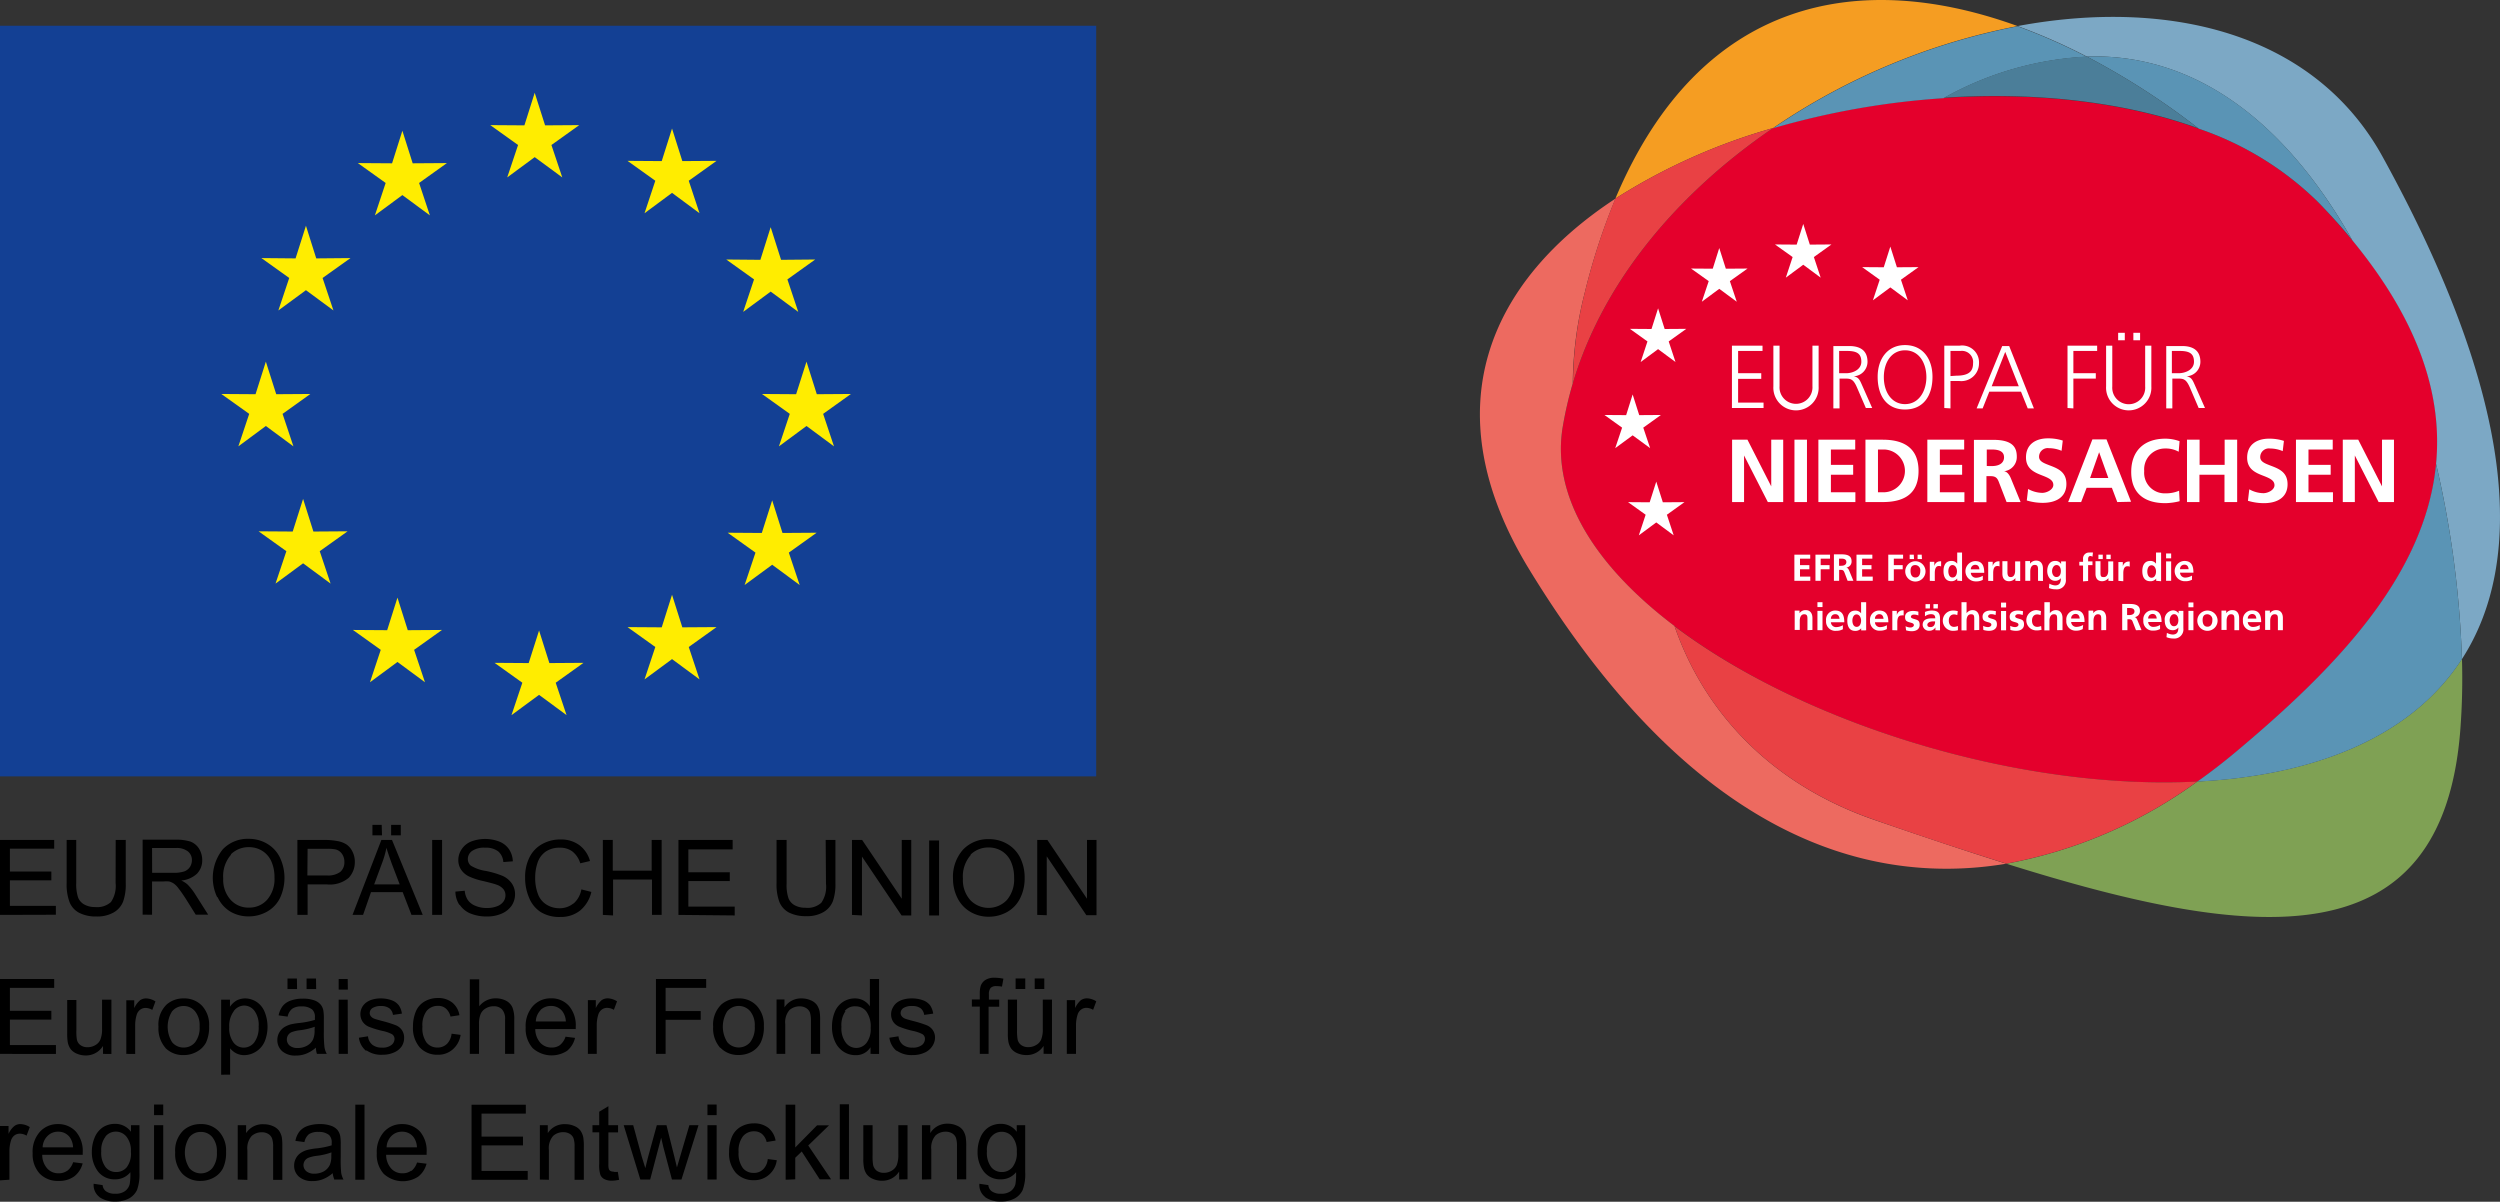 <?xml version="1.0" encoding="UTF-8"?>
<svg xmlns="http://www.w3.org/2000/svg" viewBox="0 0 315.5 151.66">
  <rect x="0" y="0" width="315.5" height="151.66" fill="#333333" stroke="none"/>
  <defs>
    <style>.cls-1{fill:#134094;}.cls-2{fill:#ffed00;}.cls-3{fill:#e4002c;}.cls-4{fill:#f59d22;}.cls-5{fill:#7fa154;}.cls-6{fill:#7ca8c5;}.cls-7{fill:#5a94b5;}.cls-8{fill:#4b7e99;}.cls-9{fill:#ed6a60;}.cls-10{fill:#e94144;}.cls-11{fill:#fff;}</style>
  </defs>
  <g id="Ebene_2" data-name="Ebene 2">
    <g id="Ebene_1-2" data-name="Ebene 1">
      <rect class="cls-1" y="3.25" width="138.34" height="94.73"></rect>
      <polygon class="cls-2" points="54.25 27.18 50.78 24.62 47.31 27.18 48.67 23.09 45.16 20.58 49.48 20.61 50.78 16.5 52.08 20.61 56.4 20.58 52.89 23.09 54.25 27.18"></polygon>
      <polygon class="cls-2" points="42.08 39.18 38.61 36.62 35.13 39.18 36.5 35.08 32.99 32.57 37.3 32.61 38.61 28.49 39.91 32.61 44.23 32.57 40.71 35.08 42.08 39.18"></polygon>
      <polygon class="cls-2" points="37.03 56.33 33.55 53.76 30.08 56.33 31.45 52.23 27.93 49.72 32.25 49.75 33.55 45.64 34.86 49.75 39.17 49.72 35.66 52.23 37.03 56.33"></polygon>
      <polygon class="cls-2" points="41.72 73.65 38.25 71.09 34.77 73.65 36.14 69.56 32.63 67.05 36.94 67.08 38.25 62.96 39.55 67.08 43.87 67.05 40.35 69.56 41.72 73.65"></polygon>
      <polygon class="cls-2" points="53.63 86.1 50.16 83.54 46.69 86.1 48.05 82.01 44.54 79.5 48.86 79.53 50.16 75.42 51.46 79.53 55.78 79.5 52.26 82.01 53.63 86.1"></polygon>
      <polygon class="cls-2" points="71.5 90.25 68.03 87.69 64.55 90.25 65.92 86.16 62.41 83.65 66.72 83.68 68.03 79.57 69.33 83.68 73.64 83.65 70.13 86.16 71.5 90.25"></polygon>
      <polygon class="cls-2" points="88.28 85.74 84.81 83.18 81.34 85.74 82.7 81.65 79.19 79.14 83.51 79.17 84.81 75.06 86.11 79.17 90.43 79.14 86.92 81.65 88.28 85.74"></polygon>
      <polygon class="cls-2" points="100.92 73.83 97.45 71.27 93.97 73.83 95.34 69.74 91.83 67.23 96.14 67.26 97.45 63.14 98.75 67.26 103.06 67.23 99.55 69.74 100.92 73.83"></polygon>
      <polygon class="cls-2" points="105.25 56.33 101.78 53.76 98.3 56.33 99.67 52.23 96.16 49.72 100.47 49.75 101.78 45.64 103.08 49.75 107.39 49.72 103.88 52.23 105.25 56.33"></polygon>
      <polygon class="cls-2" points="100.74 39.36 97.26 36.8 93.79 39.36 95.16 35.26 91.65 32.75 95.96 32.79 97.26 28.67 98.57 32.79 102.88 32.75 99.37 35.26 100.74 39.36"></polygon>
      <polygon class="cls-2" points="88.28 26.91 84.81 24.34 81.34 26.91 82.7 22.81 79.19 20.3 83.51 20.33 84.81 16.22 86.11 20.33 90.43 20.3 86.92 22.81 88.28 26.91"></polygon>
      <polygon class="cls-2" points="70.96 22.39 67.48 19.83 64.01 22.39 65.38 18.3 61.87 15.79 66.18 15.82 67.48 11.71 68.79 15.82 73.1 15.79 69.59 18.3 70.96 22.39"></polygon>
      <path class="cls-3" d="M296.88,30.35c-1.28-1.55-2.69-3.14-4.23-4.74a39.71,39.71,0,0,0-15.17-9.37c-9.38-3.41-20.72-4.63-32.16-3.88a100.29,100.29,0,0,0-21.56,3.8c-11.89,8.1-21.43,19.25-25.28,32.25a46.36,46.36,0,0,0-1.27,5.51c-1.46,8.93,4.36,17.71,14.11,25.09,16.26,12.33,43.45,20.78,66,19.63,1.69-1.19,3.3-2.44,4.82-3.71,12.11-10.15,23.95-22,25.32-36.4.81-8.46-2-17.8-10.55-28.18"></path>
      <path class="cls-4" d="M254.62,3.29C235-3.83,214.67-.6,203.86,25.06a75.25,75.25,0,0,1,19.9-8.9A82.61,82.61,0,0,1,254.62,3.29"></path>
      <path class="cls-5" d="M277.29,98.64A59.22,59.22,0,0,1,253.2,109c30.89,9.69,55.08,12.59,57.3-17a84.64,84.64,0,0,0,.2-8.85c-6.51,10.08-19,14.74-33.41,15.48"></path>
      <path class="cls-6" d="M296.88,30.35c8.53,10.38,11.36,19.72,10.55,28.18a126,126,0,0,1,3.27,24.64c7.91-12.24,7-32.47-10-63.36C292.08,4.11,273.63-.26,254.62,3.29a74.14,74.14,0,0,1,8.72,3.84c14.62-.44,25.75,9.43,33.54,23.22"></path>
      <path class="cls-7" d="M245.32,12.36l.38-.2a41,41,0,0,1,17.64-5,74.14,74.14,0,0,0-8.72-3.84,82.61,82.61,0,0,0-30.86,12.87,100.29,100.29,0,0,1,21.56-3.8"></path>
      <path class="cls-7" d="M292.65,25.61c1.54,1.6,3,3.19,4.23,4.74C289.09,16.55,278,6.69,263.34,7.13a93.68,93.68,0,0,1,14.14,9.11,39.71,39.71,0,0,1,15.17,9.37"></path>
      <path class="cls-7" d="M282.11,94.93c-1.52,1.27-3.13,2.52-4.82,3.71,14.4-.74,26.89-5.39,33.41-15.47a126,126,0,0,0-3.27-24.64c-1.37,14.39-13.21,26.25-25.32,36.4"></path>
      <path class="cls-8" d="M277.48,16.24a93.68,93.68,0,0,0-14.14-9.11,41.14,41.14,0,0,0-17.64,5l-.38.2c11.44-.75,22.78.47,32.16,3.88"></path>
      <path class="cls-9" d="M211.32,79c-9.75-7.38-15.57-16.16-14.11-25.09a47,47,0,0,1,1.27-5.52A47.24,47.24,0,0,1,200,36.92a80.53,80.53,0,0,1,3.88-11.86c-15.7,10.28-23.31,26.3-11,46.62,20,32.86,41.78,40.41,60.31,37.32-5.37-1.68-10.95-3.57-16.65-5.53C223.61,99,215.12,90,211.32,79"></path>
      <path class="cls-10" d="M198.48,48.41c3.85-13,13.39-24.15,25.28-32.25a75.1,75.1,0,0,0-19.9,8.9A81.71,81.71,0,0,0,200,36.92a47.71,47.71,0,0,0-1.49,11.49"></path>
      <path class="cls-10" d="M211.32,79c3.8,11,12.29,20,25.23,24.46,5.7,2,11.28,3.85,16.65,5.53a59.16,59.16,0,0,0,24.09-10.36c-22.52,1.15-49.71-7.3-66-19.63"></path>
      <path d="M132.1,115.5v-7.43l5,7.43h1.28V106h-1.2v7.42l-5-7.42H130.9v9.46Zm-9.62-7.64a3.19,3.19,0,0,1,2.28-.91,3.14,3.14,0,0,1,1.69.47,3,3,0,0,1,1.14,1.34,4.84,4.84,0,0,1,.39,2,4,4,0,0,1-.91,2.82,3.19,3.19,0,0,1-4.63,0,3.78,3.78,0,0,1-.92-2.69,4.08,4.08,0,0,1,1-3m-1.71,5.39a4.16,4.16,0,0,0,1.59,1.76,4.48,4.48,0,0,0,2.39.65,4.72,4.72,0,0,0,2.3-.59,4,4,0,0,0,1.64-1.72,5.5,5.5,0,0,0,.58-2.57,5.64,5.64,0,0,0-.55-2.54,4.14,4.14,0,0,0-1.6-1.74,4.51,4.51,0,0,0-2.36-.63,4.34,4.34,0,0,0-3.27,1.33,5.16,5.16,0,0,0-1.26,3.69,5.34,5.34,0,0,0,.54,2.36m-2.3-7.21h-1.25v9.46h1.25Zm-9.73,9.46v-7.43l5,7.43H115V106h-1.2v7.42l-5-7.42h-1.28v9.46Zm-4.54-4a3.55,3.55,0,0,1-.59,2.4,2.58,2.58,0,0,1-2,.63,2.78,2.78,0,0,1-1.37-.32,1.72,1.72,0,0,1-.78-.9,5.11,5.11,0,0,1-.23-1.81V106H98v5.46a6.35,6.35,0,0,0,.36,2.37,2.63,2.63,0,0,0,1.2,1.33,4.64,4.64,0,0,0,2.18.46,4.13,4.13,0,0,0,2.21-.53,2.77,2.77,0,0,0,1.16-1.36,6.4,6.4,0,0,0,.32-2.27V106H104.2Zm-11.52,4v-1.12H86.87v-3.22H92.1v-1.11H86.87v-2.89h5.59V106H85.62v9.46Zm-15.35,0V111h4.91v4.46H83.5V106H82.24v3.88H77.33V106H76.08v9.46Zm-5-1.52a2.73,2.73,0,0,1-1.78.61,3.06,3.06,0,0,1-1.61-.45,2.61,2.61,0,0,1-1.09-1.34,5.69,5.69,0,0,1-.35-2.11,5.81,5.81,0,0,1,.29-1.81,2.78,2.78,0,0,1,1-1.41,3.06,3.06,0,0,1,1.82-.52,2.58,2.58,0,0,1,1.58.47,3,3,0,0,1,1,1.5l1.23-.29a3.75,3.75,0,0,0-1.34-2,3.9,3.9,0,0,0-2.39-.72,4.69,4.69,0,0,0-2.29.57,3.88,3.88,0,0,0-1.61,1.67,5.51,5.51,0,0,0-.56,2.58,6.31,6.31,0,0,0,.5,2.53,3.86,3.86,0,0,0,1.45,1.8,4.46,4.46,0,0,0,2.49.63,3.89,3.89,0,0,0,2.5-.81,4.29,4.29,0,0,0,1.42-2.35l-1.26-.32a3.09,3.09,0,0,1-1,1.8M58,114.16a3,3,0,0,0,1.36,1.12,5.41,5.41,0,0,0,2.15.38,4.45,4.45,0,0,0,1.82-.37,2.91,2.91,0,0,0,1.24-1,2.57,2.57,0,0,0,.43-1.42,2.38,2.38,0,0,0-.39-1.35,2.82,2.82,0,0,0-1.22-1,11.76,11.76,0,0,0-2.09-.61,5,5,0,0,1-1.89-.67,1.1,1.1,0,0,1-.37-.84,1.25,1.25,0,0,1,.52-1,2.65,2.65,0,0,1,1.66-.42,2.55,2.55,0,0,1,1.65.46,1.94,1.94,0,0,1,.65,1.35l1.2-.09a2.94,2.94,0,0,0-.46-1.49,2.68,2.68,0,0,0-1.24-1,5,5,0,0,0-3.59,0,2.58,2.58,0,0,0-1.19,1,2.38,2.38,0,0,0-.4,1.33,2.16,2.16,0,0,0,.33,1.18,2.51,2.51,0,0,0,1,.88,8.53,8.53,0,0,0,1.82.59c.87.21,1.43.36,1.69.46a1.94,1.94,0,0,1,.85.56,1.24,1.24,0,0,1,.26.78,1.36,1.36,0,0,1-.27.81,1.72,1.72,0,0,1-.82.58,3.47,3.47,0,0,1-1.26.21,3.54,3.54,0,0,1-1.45-.28,2.07,2.07,0,0,1-.95-.73,2.49,2.49,0,0,1-.39-1.17l-1.18.11a3.13,3.13,0,0,0,.52,1.7M55.79,106H54.54v9.46h1.25Zm-5.21-1.9H49.36v1.32h1.22Zm-2.41,0H47v1.32h1.21Zm.09,4.7a11.93,11.93,0,0,0,.51-1.81c.15.52.37,1.17.67,2l1,2.62H47.22Zm-2.44,6.66,1-2.87h4l1.11,2.87h1.42L49.47,106H48.13l-3.64,9.46Zm-7-8.34H41.2a5.17,5.17,0,0,1,1.17.08,1.4,1.4,0,0,1,.79.56,1.7,1.7,0,0,1,.3,1,1.6,1.6,0,0,1-.51,1.27,2.59,2.59,0,0,1-1.72.45H38.79Zm0,8.34v-3.85h2.42a3.69,3.69,0,0,0,2.77-.83,2.89,2.89,0,0,0,.77-2,2.84,2.84,0,0,0-.29-1.29,2.34,2.34,0,0,0-.75-.91,3.07,3.07,0,0,0-1.17-.44A8.64,8.64,0,0,0,41.1,106H37.53v9.46Zm-9.69-7.64a3.19,3.19,0,0,1,2.29-.91,3.13,3.13,0,0,1,1.68.47,3,3,0,0,1,1.15,1.34,4.84,4.84,0,0,1,.39,2,4,4,0,0,1-.92,2.82,3,3,0,0,1-2.32,1,3,3,0,0,1-2.31-1,3.78,3.78,0,0,1-.92-2.69,4.08,4.08,0,0,1,1-3m-1.7,5.39A4.16,4.16,0,0,0,29,115a4.45,4.45,0,0,0,2.38.65,4.69,4.69,0,0,0,2.3-.59,4,4,0,0,0,1.65-1.72,6,6,0,0,0,0-5.11,4.08,4.08,0,0,0-1.6-1.74,4.51,4.51,0,0,0-2.36-.63,4.32,4.32,0,0,0-3.26,1.33,5.73,5.73,0,0,0-.72,6m-8.2-6.17h3a2.27,2.27,0,0,1,1.54.44,1.39,1.39,0,0,1,.49,1.1,1.59,1.59,0,0,1-.25.85,1.43,1.43,0,0,1-.74.57,4.28,4.28,0,0,1-1.34.17H19.2Zm0,8.42v-4.2h1.45a3.93,3.93,0,0,1,.7,0,2,2,0,0,1,.57.25,2.54,2.54,0,0,1,.63.64c.24.3.54.73.91,1.3l1.25,2h1.57l-1.64-2.58a6.72,6.72,0,0,0-1-1.26,3.25,3.25,0,0,0-.76-.47,3.3,3.3,0,0,0,2-.87,2.41,2.41,0,0,0,.65-1.7,2.74,2.74,0,0,0-.39-1.43,2.25,2.25,0,0,0-1.06-.9,5.82,5.82,0,0,0-1.92-.25H18v9.46Zm-4.6-4a3.61,3.61,0,0,1-.59,2.4,2.6,2.6,0,0,1-2,.63,2.71,2.71,0,0,1-1.36-.32,1.74,1.74,0,0,1-.79-.9,5.35,5.35,0,0,1-.23-1.81V106H8.41v5.46a6.35,6.35,0,0,0,.36,2.37A2.61,2.61,0,0,0,10,115.2a4.57,4.57,0,0,0,2.17.46,4.13,4.13,0,0,0,2.21-.53,2.72,2.72,0,0,0,1.16-1.36,6.37,6.37,0,0,0,.33-2.27V106H14.6Zm-7.54,4v-1.12H1.25v-3.22H6.48v-1.11H1.25v-2.89H6.84V106H0v9.46Z"></path>
      <path d="M125.1,143.46a1.67,1.67,0,0,1,1.31-.63,1.71,1.71,0,0,1,1.35.64,2.79,2.79,0,0,1,.56,1.89,2.85,2.85,0,0,1-.55,1.94,1.7,1.7,0,0,1-1.34.61,1.68,1.68,0,0,1-1.34-.62,3,3,0,0,1-.54-2,2.74,2.74,0,0,1,.55-1.86m-.78,7.65a3.36,3.36,0,0,0,2,.55,3.55,3.55,0,0,0,1.74-.39,2.37,2.37,0,0,0,1-1.06,5.73,5.73,0,0,0,.32-2.26V142h-1.07v.83a2.44,2.44,0,0,0-2-1,2.81,2.81,0,0,0-1.59.46,2.87,2.87,0,0,0-1,1.28,4.64,4.64,0,0,0-.35,1.81,4,4,0,0,0,.77,2.45,2.6,2.6,0,0,0,2.19,1,2.39,2.39,0,0,0,1.9-.9,7.9,7.9,0,0,1-.08,1.49,1.56,1.56,0,0,1-.6.9,2,2,0,0,1-1.24.33,1.88,1.88,0,0,1-1.18-.33,1.07,1.07,0,0,1-.4-.76l-1.13-.17a1.89,1.89,0,0,0,.73,1.67m-6.8-2.23v-3.75a2.33,2.33,0,0,1,.54-1.79,1.87,1.87,0,0,1,1.28-.47,1.53,1.53,0,0,1,.81.21,1.13,1.13,0,0,1,.48.56,3.22,3.22,0,0,1,.13,1.07v4.17h1.17v-4.22a6.85,6.85,0,0,0-.07-1.13,2.3,2.3,0,0,0-.36-.86,1.78,1.78,0,0,0-.78-.58,2.8,2.8,0,0,0-1.14-.23A2.47,2.47,0,0,0,117.4,143v-1h-1.05v6.86Zm-3,0V142h-1.16v3.67a3.59,3.59,0,0,1-.19,1.34,1.48,1.48,0,0,1-.65.73,1.88,1.88,0,0,1-1,.27,1.48,1.48,0,0,1-.88-.26,1.26,1.26,0,0,1-.46-.72,6.57,6.57,0,0,1-.07-1.23V142h-1.17v4.25a5.5,5.5,0,0,0,.08,1.08,2.16,2.16,0,0,0,.35.86,1.91,1.91,0,0,0,.79.59,2.82,2.82,0,0,0,1.13.23,2.5,2.5,0,0,0,2.17-1.16v1Zm-7.39-9.47h-1.16v9.47h1.16Zm-6.78,9.47v-2.72l.82-.79,2.27,3.51h1.43L102,144.56l2.62-2.54h-1.51l-2.75,2.79v-5.4H99.15v9.47Zm-4.1-1.22a1.6,1.6,0,0,1-1.14.41,1.7,1.7,0,0,1-1.38-.62,3.12,3.12,0,0,1-.53-2,3,3,0,0,1,.55-2,1.79,1.79,0,0,1,1.42-.63,1.52,1.52,0,0,1,1,.35,1.9,1.9,0,0,1,.57,1l1.13-.18a2.64,2.64,0,0,0-.91-1.6,2.86,2.86,0,0,0-1.83-.57,3.31,3.31,0,0,0-1.64.42,2.63,2.63,0,0,0-1.12,1.25,4.86,4.86,0,0,0-.37,1.94,3.73,3.73,0,0,0,.86,2.64,3,3,0,0,0,2.26.92,2.79,2.79,0,0,0,1.9-.67,2.93,2.93,0,0,0,1-1.85l-1.14-.15a2.05,2.05,0,0,1-.58,1.3M90.44,142H89.28v6.86h1.16Zm0-2.61H89.28v1.34h1.16Zm-8.39,9.47,1.39-5.28.27,1.17,1.09,4.11H86L88.15,142H87l-1.18,4-.39,1.33L85.11,146l-1-4H82.89l-1.1,4c-.22.87-.33,1.35-.35,1.42L81,146l-1.09-4h-1.2l2.1,6.86Zm-4.61-1a.83.83,0,0,1-.4-.08.5.5,0,0,1-.2-.23,2.06,2.06,0,0,1-.06-.64v-4H78V142H76.78v-2.4l-1.16.7V142h-.85v.9h.85v4a3.94,3.94,0,0,0,.15,1.37,1.08,1.08,0,0,0,.49.53,2,2,0,0,0,1,.2,4.14,4.14,0,0,0,.87-.11l-.16-1a3.64,3.64,0,0,1-.51,0m-8.19,1v-3.75a2.33,2.33,0,0,1,.54-1.79,1.87,1.87,0,0,1,1.28-.47,1.53,1.53,0,0,1,.81.21,1.13,1.13,0,0,1,.48.56,3.22,3.22,0,0,1,.13,1.07v4.17h1.17v-4.22a6.85,6.85,0,0,0-.07-1.13,2.3,2.3,0,0,0-.36-.86,1.78,1.78,0,0,0-.78-.58,2.8,2.8,0,0,0-1.14-.23A2.47,2.47,0,0,0,69.13,143v-1h-1v6.86Zm-2.67,0v-1.12H60.77v-3.22H66v-1.11H60.77v-2.9h5.59v-1.12H59.51v9.47ZM49.4,143.36a1.82,1.82,0,0,1,1.34-.54,1.77,1.77,0,0,1,1.44.67,2.32,2.32,0,0,1,.44,1.3H48.79a2.08,2.08,0,0,1,.61-1.43m2.49,4.38a1.79,1.79,0,0,1-1.09.33,1.86,1.86,0,0,1-1.43-.6,2.62,2.62,0,0,1-.64-1.73h5.11c0-.13,0-.24,0-.31A3.73,3.73,0,0,0,53,142.8a3,3,0,0,0-2.25-.94,3,3,0,0,0-2.31,1,3.81,3.81,0,0,0-.89,2.69,3.58,3.58,0,0,0,.88,2.59,3.56,3.56,0,0,0,4.35.35,3,3,0,0,0,1.05-1.63l-1.2-.15a2.24,2.24,0,0,1-.72,1.07M46,139.41H44.84v9.47H46Zm-4.19,6.45a2.71,2.71,0,0,1-.19,1.16,1.85,1.85,0,0,1-.76.81,2.48,2.48,0,0,1-1.2.29,1.51,1.51,0,0,1-1-.31,1,1,0,0,1,.27-1.7,4.25,4.25,0,0,1,1-.24,8,8,0,0,0,1.9-.44Zm.33,3h1.21a2.83,2.83,0,0,1-.29-.83A16.62,16.62,0,0,1,43,146v-1.55a6.38,6.38,0,0,0-.06-1.07,1.86,1.86,0,0,0-.36-.79,1.93,1.93,0,0,0-.81-.52,4.07,4.07,0,0,0-1.43-.21,4.54,4.54,0,0,0-1.55.25,2.23,2.23,0,0,0-1,.69,2.73,2.73,0,0,0-.51,1.18l1.14.15a1.75,1.75,0,0,1,.57-1,2.09,2.09,0,0,1,1.22-.28,2,2,0,0,1,1.32.39,1.28,1.28,0,0,1,.33,1s0,.15,0,.3a10,10,0,0,1-2.07.4,8.58,8.58,0,0,0-1,.18,2.92,2.92,0,0,0-.84.38,1.85,1.85,0,0,0-.6.67,1.9,1.9,0,0,0-.23.92,1.81,1.81,0,0,0,.61,1.41,2.46,2.46,0,0,0,1.73.55,3.35,3.35,0,0,0,1.28-.23,4.2,4.2,0,0,0,1.25-.77,2.47,2.47,0,0,0,.23.85m-11,0v-3.75a2.33,2.33,0,0,1,.54-1.79,1.91,1.91,0,0,1,1.28-.47,1.53,1.53,0,0,1,.81.21,1.13,1.13,0,0,1,.48.56,3.17,3.17,0,0,1,.14,1.07v4.17h1.16v-4.22a7.18,7.18,0,0,0-.06-1.13,2.3,2.3,0,0,0-.36-.86,1.9,1.9,0,0,0-.78-.58,2.87,2.87,0,0,0-1.14-.23A2.47,2.47,0,0,0,31.06,143v-1H30v6.86Zm-7.31-5.4a1.81,1.81,0,0,1,1.44-.65,1.84,1.84,0,0,1,1.44.65,2.82,2.82,0,0,1,.58,1.93,3,3,0,0,1-.58,2,1.92,1.92,0,0,1-2.88,0,3.64,3.64,0,0,1,0-3.94M23,148.11a3.08,3.08,0,0,0,2.32.92,3.38,3.38,0,0,0,1.66-.42,2.81,2.81,0,0,0,1.16-1.18,4.59,4.59,0,0,0,.39-2.08,3.52,3.52,0,0,0-.9-2.56,3,3,0,0,0-2.31-.93,3.18,3.18,0,0,0-2.15.77,3.52,3.52,0,0,0-1.06,2.82,3.67,3.67,0,0,0,.89,2.66M20.6,142H19.44v6.86H20.6Zm0-2.61H19.44v1.34H20.6Zm-7.3,4.05a1.67,1.67,0,0,1,1.31-.63,1.71,1.71,0,0,1,1.35.64,2.79,2.79,0,0,1,.56,1.89A2.85,2.85,0,0,1,16,147.3a1.7,1.7,0,0,1-1.34.61,1.68,1.68,0,0,1-1.34-.62,3,3,0,0,1-.54-2,2.74,2.74,0,0,1,.55-1.86m-.78,7.65a3.36,3.36,0,0,0,2,.55,3.55,3.55,0,0,0,1.74-.39,2.42,2.42,0,0,0,1-1.06A5.73,5.73,0,0,0,17.6,148V142H16.53v.83a2.44,2.44,0,0,0-2-1,2.81,2.81,0,0,0-1.59.46,2.87,2.87,0,0,0-1,1.28,4.64,4.64,0,0,0-.35,1.81,4,4,0,0,0,.77,2.45,2.6,2.6,0,0,0,2.19,1,2.39,2.39,0,0,0,1.9-.9,7.1,7.1,0,0,1-.08,1.49,1.56,1.56,0,0,1-.6.9,2,2,0,0,1-1.24.33,1.88,1.88,0,0,1-1.18-.33,1.07,1.07,0,0,1-.4-.76l-1.13-.17a1.89,1.89,0,0,0,.73,1.67M6,143.36a1.82,1.82,0,0,1,1.34-.54,1.77,1.77,0,0,1,1.44.67,2.32,2.32,0,0,1,.44,1.3H5.38A2.08,2.08,0,0,1,6,143.36m2.49,4.38a1.79,1.79,0,0,1-1.09.33,1.86,1.86,0,0,1-1.43-.6,2.57,2.57,0,0,1-.64-1.73h5.11c0-.13,0-.24,0-.31a3.73,3.73,0,0,0-.87-2.63,3,3,0,0,0-2.25-.94,3,3,0,0,0-2.31,1,3.77,3.77,0,0,0-.89,2.69A3.58,3.58,0,0,0,5,148.1a3.13,3.13,0,0,0,2.38.93,3.18,3.18,0,0,0,2-.58,3,3,0,0,0,1.05-1.63l-1.2-.15a2.24,2.24,0,0,1-.72,1.07m-7.32,1.14v-3.59a4.51,4.51,0,0,1,.2-1.36,1.26,1.26,0,0,1,.43-.64,1.11,1.11,0,0,1,.68-.22,1.61,1.61,0,0,1,.85.25l.41-1.08a2.31,2.31,0,0,0-1.2-.38,1.23,1.23,0,0,0-.74.24,2.62,2.62,0,0,0-.74,1v-1H0v6.86Z"></path>
      <path d="M135.79,133v-3.59a4.45,4.45,0,0,1,.2-1.35,1.22,1.22,0,0,1,.43-.64,1.12,1.12,0,0,1,.68-.23,1.7,1.7,0,0,1,.85.25l.4-1.07a2.25,2.25,0,0,0-1.19-.38,1.35,1.35,0,0,0-.75.23,2.89,2.89,0,0,0-.73,1v-1h-1.05V133Zm-4-9.52h-1.21v1.33h1.21Zm-2.4,0h-1.22v1.33h1.22Zm3.37,9.52v-6.85h-1.16v3.67a3.53,3.53,0,0,1-.19,1.33,1.44,1.44,0,0,1-.65.73,1.88,1.88,0,0,1-1,.27,1.48,1.48,0,0,1-.88-.26,1.2,1.2,0,0,1-.46-.72,6.52,6.52,0,0,1-.07-1.22v-3.8h-1.16v4.24a5.54,5.54,0,0,0,.07,1.08,2.28,2.28,0,0,0,.36.87,1.94,1.94,0,0,0,.78.58,2.82,2.82,0,0,0,1.13.23,2.51,2.51,0,0,0,2.17-1.16v1Zm-8,0v-5.95h1.34v-.9H124.8v-.63a1.26,1.26,0,0,1,.22-.85,1,1,0,0,1,.75-.22,4.08,4.08,0,0,1,.68.06l.18-1a5.58,5.58,0,0,0-1.09-.12,2.1,2.1,0,0,0-1.18.28,1.5,1.5,0,0,0-.59.73,3.31,3.31,0,0,0-.12,1v.73h-1v.9h1V133Zm-11.58-.4a3.24,3.24,0,0,0,2,.55,3.49,3.49,0,0,0,1.44-.28,2.22,2.22,0,0,0,1-.79A2,2,0,0,0,118,131a1.67,1.67,0,0,0-.28-1,1.71,1.71,0,0,0-.76-.61,14.75,14.75,0,0,0-1.72-.54c-.57-.15-.91-.25-1-.29a1,1,0,0,1-.44-.31.62.62,0,0,1-.14-.41.76.76,0,0,1,.34-.62,1.93,1.93,0,0,1,1.14-.26,1.7,1.7,0,0,1,1.05.29,1.28,1.28,0,0,1,.44.83l1.14-.16a2.5,2.5,0,0,0-.4-1.06,2,2,0,0,0-.9-.63A4.1,4.1,0,0,0,115,126a3.61,3.61,0,0,0-1,.14,2.44,2.44,0,0,0-.74.34,1.88,1.88,0,0,0-.57.65,1.79,1.79,0,0,0,0,1.77,1.78,1.78,0,0,0,.75.65,11,11,0,0,0,1.77.55,4.64,4.64,0,0,1,1.18.4.69.69,0,0,1,.34.62,1,1,0,0,1-.38.76,1.82,1.82,0,0,1-1.19.33,1.88,1.88,0,0,1-1.23-.37,1.58,1.58,0,0,1-.54-1.06l-1.15.18a2.62,2.62,0,0,0,.89,1.65m-6.54-5A1.6,1.6,0,0,1,108,127a1.67,1.67,0,0,1,1.34.66,3.25,3.25,0,0,1,.54,2.07,2.86,2.86,0,0,1-.53,1.89,1.65,1.65,0,0,1-1.3.63,1.67,1.67,0,0,1-1.3-.65,3,3,0,0,1-.56-2,3.08,3.08,0,0,1,.52-2m4.23,5.41v-9.46h-1.16V127a2.23,2.23,0,0,0-1.89-1,2.71,2.71,0,0,0-2.55,1.73,4.82,4.82,0,0,0-.34,1.86,4.24,4.24,0,0,0,.38,1.86,2.92,2.92,0,0,0,1.06,1.26,2.7,2.7,0,0,0,1.51.45,2.12,2.12,0,0,0,1.91-1V133ZM99.1,133v-3.74a2.36,2.36,0,0,1,.53-1.79,1.92,1.92,0,0,1,1.29-.47,1.52,1.52,0,0,1,.8.21,1.2,1.2,0,0,1,.49.56,3.43,3.43,0,0,1,.13,1.06V133h1.16V128.8a7.09,7.09,0,0,0-.06-1.13,2.3,2.3,0,0,0-.36-.86,1.82,1.82,0,0,0-.78-.58,2.87,2.87,0,0,0-1.14-.23A2.47,2.47,0,0,0,99,127.13v-1h-1V133Zm-7.31-5.39a1.9,1.9,0,0,1,2.88,0,2.79,2.79,0,0,1,.58,1.92,3,3,0,0,1-.58,2,1.9,1.9,0,0,1-2.88,0,3.67,3.67,0,0,1,0-3.93m-.88,4.62a3.1,3.1,0,0,0,2.33.92,3.37,3.37,0,0,0,1.65-.42A2.76,2.76,0,0,0,96,131.57a4.47,4.47,0,0,0,.4-2.08,3.52,3.52,0,0,0-.9-2.56,3,3,0,0,0-2.3-.93,3.24,3.24,0,0,0-2.16.76A3.55,3.55,0,0,0,90,129.58a3.7,3.7,0,0,0,.89,2.66M84,133v-4.3h4.43V127.6H84v-2.93h5.12v-1.12H82.78V133Zm-8.69,0v-3.59a4.45,4.45,0,0,1,.19-1.35,1.28,1.28,0,0,1,.43-.64,1.14,1.14,0,0,1,.69-.23,1.73,1.73,0,0,1,.85.25l.4-1.07a2.28,2.28,0,0,0-1.19-.38,1.33,1.33,0,0,0-.75.23,3,3,0,0,0-.74,1v-1h-1V133Zm-7.12-5.52a1.86,1.86,0,0,1,1.34-.53,1.77,1.77,0,0,1,1.44.67,2.31,2.31,0,0,1,.44,1.29H67.62a2.16,2.16,0,0,1,.6-1.43m2.49,4.38a1.73,1.73,0,0,1-1.09.34,1.89,1.89,0,0,1-1.43-.6,2.64,2.64,0,0,1-.64-1.73h5.11c0-.14,0-.24,0-.31a3.76,3.76,0,0,0-.87-2.63,2.93,2.93,0,0,0-2.25-.94,3,3,0,0,0-2.31,1,3.79,3.79,0,0,0-.89,2.68,3.67,3.67,0,0,0,.88,2.6,3.58,3.58,0,0,0,4.35.34,3,3,0,0,0,1-1.63l-1.2-.15a2.24,2.24,0,0,1-.72,1.07M60.45,133v-3.75a3.25,3.25,0,0,1,.2-1.26,1.48,1.48,0,0,1,.65-.73,1.84,1.84,0,0,1,1-.27,1.37,1.37,0,0,1,1.06.4,1.76,1.76,0,0,1,.38,1.27V133h1.16v-4.34a3.87,3.87,0,0,0-.24-1.54,1.78,1.78,0,0,0-.8-.83,2.79,2.79,0,0,0-1.32-.3,2.62,2.62,0,0,0-2.06,1v-3.4H59.29V133Zm-4.09-1.22a1.65,1.65,0,0,1-1.15.42,1.74,1.74,0,0,1-1.38-.63,3.09,3.09,0,0,1-.52-2,3,3,0,0,1,.54-2,1.81,1.81,0,0,1,1.43-.63,1.43,1.43,0,0,1,1,.35,1.87,1.87,0,0,1,.57,1l1.13-.17a2.57,2.57,0,0,0-.91-1.6,2.82,2.82,0,0,0-1.83-.57,3.3,3.3,0,0,0-1.63.42,2.59,2.59,0,0,0-1.12,1.25,4.83,4.83,0,0,0-.37,1.94,3.72,3.72,0,0,0,.86,2.63,3,3,0,0,0,2.26.92,2.75,2.75,0,0,0,1.89-.67,3,3,0,0,0,1-1.84l-1.14-.15a2.16,2.16,0,0,1-.58,1.29m-10.15.82a3.19,3.19,0,0,0,2,.55,3.46,3.46,0,0,0,1.44-.28,2.22,2.22,0,0,0,1-.79A1.93,1.93,0,0,0,51,131a1.67,1.67,0,0,0-.28-1,1.71,1.71,0,0,0-.76-.61,14.75,14.75,0,0,0-1.72-.54c-.57-.15-.91-.25-1-.29a1,1,0,0,1-.44-.31.62.62,0,0,1-.14-.41.76.76,0,0,1,.34-.62,2,2,0,0,1,1.14-.26,1.7,1.7,0,0,1,1,.29,1.25,1.25,0,0,1,.45.83l1.13-.16a2.38,2.38,0,0,0-.4-1.06,2,2,0,0,0-.9-.63A4,4,0,0,0,48,126a3.68,3.68,0,0,0-1,.14,2.37,2.37,0,0,0-.73.34,1.81,1.81,0,0,0-.58.65,1.87,1.87,0,0,0-.21.85,1.75,1.75,0,0,0,.26.92,1.78,1.78,0,0,0,.75.65,11.31,11.31,0,0,0,1.77.55,4.48,4.48,0,0,1,1.18.4.7.7,0,0,1,.35.62,1,1,0,0,1-.39.76,1.8,1.8,0,0,1-1.19.33,1.88,1.88,0,0,1-1.23-.37,1.58,1.58,0,0,1-.54-1.06l-1.15.18a2.58,2.58,0,0,0,.9,1.65m-2.31-6.45H42.74V133H43.9Zm0-2.61H42.74v1.34H43.9Zm-4-.06H38.69v1.33H39.9Zm-2.41,0H36.28v1.33h1.21ZM39.7,130a2.76,2.76,0,0,1-.19,1.17,1.8,1.8,0,0,1-.77.8,2.41,2.41,0,0,1-1.19.29,1.51,1.51,0,0,1-1-.31,1,1,0,0,1-.35-.77,1,1,0,0,1,.16-.55,1,1,0,0,1,.46-.38,4.36,4.36,0,0,1,1-.23,8.52,8.52,0,0,0,1.9-.44Zm.33,3h1.21a2.57,2.57,0,0,1-.29-.83,15.64,15.64,0,0,1-.08-2v-1.55a6.3,6.3,0,0,0-.06-1.07,1.65,1.65,0,0,0-.36-.79,1.88,1.88,0,0,0-.8-.52,4.07,4.07,0,0,0-1.43-.21,4.31,4.31,0,0,0-1.55.25,2.23,2.23,0,0,0-1,.69,2.94,2.94,0,0,0-.51,1.17l1.14.16a1.68,1.68,0,0,1,.58-1,2,2,0,0,1,1.2-.29,2,2,0,0,1,1.33.4,1.26,1.26,0,0,1,.33,1s0,.14,0,.3a10.75,10.75,0,0,1-2.07.4,9,9,0,0,0-1,.17,3.22,3.22,0,0,0-.84.38,2,2,0,0,0-.6.67,1.9,1.9,0,0,0-.23.92,1.85,1.85,0,0,0,.61,1.41,2.46,2.46,0,0,0,1.73.55,3.35,3.35,0,0,0,1.28-.23,4.2,4.2,0,0,0,1.25-.77A2.41,2.41,0,0,0,40,133m-10.5-5.4a1.66,1.66,0,0,1,1.31-.7,1.64,1.64,0,0,1,1.29.65,3,3,0,0,1,.54,2,3.14,3.14,0,0,1-.55,2,1.68,1.68,0,0,1-1.33.66,1.6,1.6,0,0,1-1.29-.64,3,3,0,0,1-.54-1.95,3.09,3.09,0,0,1,.57-2m-.46,8V132.3a2.46,2.46,0,0,0,.76.62,2.21,2.21,0,0,0,1,.24,2.8,2.8,0,0,0,1.51-.45,2.85,2.85,0,0,0,1.1-1.29,5,5,0,0,0,0-3.69,2.74,2.74,0,0,0-1-1.27A2.65,2.65,0,0,0,31,126a2.4,2.4,0,0,0-1.14.26,2.71,2.71,0,0,0-.84.79v-.89H27.91v9.47Zm-7.31-8a1.86,1.86,0,0,1,1.45-.66,1.82,1.82,0,0,1,1.43.66,2.79,2.79,0,0,1,.58,1.92,3,3,0,0,1-.57,2,1.84,1.84,0,0,1-1.44.66,1.86,1.86,0,0,1-1.45-.66,3.67,3.67,0,0,1,0-3.93m-.88,4.62a3.12,3.12,0,0,0,2.33.92,3.32,3.32,0,0,0,1.65-.42A2.84,2.84,0,0,0,26,131.57a4.62,4.62,0,0,0,.39-2.08,3.52,3.52,0,0,0-.89-2.56,3.07,3.07,0,0,0-2.31-.93,3.19,3.19,0,0,0-2.15.76A3.52,3.52,0,0,0,20,129.58a3.7,3.7,0,0,0,.88,2.66m-3.82.77v-3.59a4.45,4.45,0,0,1,.19-1.35,1.28,1.28,0,0,1,.43-.64,1.14,1.14,0,0,1,.69-.23,1.76,1.76,0,0,1,.85.25l.4-1.07a2.28,2.28,0,0,0-1.19-.38,1.33,1.33,0,0,0-.75.23,2.89,2.89,0,0,0-.74,1v-1h-1V133Zm-3,0v-6.85H12.88v3.67a3.5,3.5,0,0,1-.2,1.33,1.42,1.42,0,0,1-.64.73,1.93,1.93,0,0,1-1,.27,1.48,1.48,0,0,1-.88-.26,1.15,1.15,0,0,1-.46-.72A6.25,6.25,0,0,1,9.64,130v-3.8H8.48v4.24a6.49,6.49,0,0,0,.07,1.08,2.28,2.28,0,0,0,.36.87,1.94,1.94,0,0,0,.78.58,2.85,2.85,0,0,0,1.13.23A2.53,2.53,0,0,0,13,132v1Zm-7,0v-1.12H1.25v-3.22H6.48v-1.11H1.25v-2.89H6.84v-1.12H0V133Z"></path>
      <polygon class="cls-11" points="219.18 38.08 216.97 36.45 214.77 38.08 215.64 35.48 213.41 33.89 216.15 33.91 216.97 31.3 217.8 33.91 220.54 33.89 218.31 35.48 219.18 38.08"></polygon>
      <polygon class="cls-11" points="211.45 45.69 209.25 44.06 207.05 45.69 207.91 43.09 205.69 41.5 208.42 41.52 209.25 38.91 210.08 41.52 212.81 41.5 210.59 43.09 211.45 45.69"></polygon>
      <polygon class="cls-11" points="208.25 56.56 206.04 54.94 203.84 56.56 204.71 53.97 202.48 52.37 205.22 52.39 206.04 49.78 206.87 52.39 209.61 52.37 207.38 53.97 208.25 56.56"></polygon>
      <polygon class="cls-11" points="211.22 67.56 209.02 65.93 206.82 67.56 207.68 64.96 205.46 63.37 208.19 63.39 209.02 60.78 209.85 63.39 212.58 63.37 210.36 64.96 211.22 67.56"></polygon>
      <polygon class="cls-11" points="240.76 37.9 238.56 36.27 236.36 37.9 237.22 35.3 235 33.71 237.73 33.73 238.56 31.12 239.39 33.73 242.12 33.71 239.9 35.3 240.76 37.9"></polygon>
      <polygon class="cls-11" points="229.77 35.04 227.57 33.41 225.37 35.04 226.23 32.44 224 30.85 226.74 30.87 227.57 28.26 228.4 30.87 231.13 30.85 228.91 32.44 229.77 35.04"></polygon>
      <path class="cls-11" d="M274.09,47.1V44.29h1c1.2,0,1.79.32,1.79,1.36s-1.13,1.45-1.94,1.45Zm4.18,4.39-1.33-3c-.27-.61-.43-.89-1-1v0a1.84,1.84,0,0,0,1.75-1.82c0-1.41-.89-2-2.31-2h-2v7.87h.77V47.78h.8c.71,0,1,.17,1.45,1.21l1.07,2.5ZM270.08,42h-.85v.94h.85Zm-1.93,0h-.84v.94h.84Zm2.57,6.79a2.08,2.08,0,1,1-4.15,0V43.62h-.78v5.14a2.86,2.86,0,1,0,5.71,0V43.62h-.78Zm-9.06,2.75V47.78h2.83V47.1h-2.83V44.29h3v-.67h-3.74v7.87Zm-6.89-2.79h-3.42l1.71-4.34Zm1.91,2.79-3.12-7.87h-.88l-3.23,7.87h.76l.84-2.11h4l.85,2.11Zm-10.53-4.08V44.29h1.27A1.41,1.41,0,0,1,249,45.85c0,.88-.38,1.56-2.09,1.56Zm0,4.08V48.08h1.09a2.23,2.23,0,0,0,2.51-2.23,2.13,2.13,0,0,0-2.43-2.23h-1.95v7.87ZM240.41,51c-1.65,0-2.67-1.48-2.67-3.4s1-3.39,2.67-3.39c1.85,0,2.7,1.7,2.7,3.39s-.9,3.4-2.7,3.4m0,.68c2.3,0,3.47-1.7,3.47-4.13,0-2.17-1.15-4-3.47-4-2.17,0-3.45,1.7-3.45,4,0,2.5,1.22,4.13,3.45,4.13M232.1,47.1V44.29h1c1.21,0,1.8.32,1.8,1.36S233.76,47.1,233,47.1Zm4.17,4.39-1.33-3c-.27-.61-.43-.89-1-1v0a1.84,1.84,0,0,0,1.74-1.82c0-1.41-.89-2-2.31-2h-2v7.87h.78V47.78h.8c.71,0,1,.17,1.44,1.21l1.08,2.5Zm-7.54-2.75a2.08,2.08,0,1,1-4.15,0V43.62h-.78v5.14a2.86,2.86,0,1,0,5.71,0V43.62h-.78Zm-6.17,2.75v-.68h-3.21v-3h2.92V47.1h-2.92V44.29h3.08v-.67h-3.86v7.87Z"></path>
      <path class="cls-11" d="M302.12,63.36V55.49h-1.51v5.89h0l-3-5.89h-1.95v7.87h1.52V57.48h0l3,5.88Zm-7.7,0V62.12h-3.09V59.91h2.8V58.67h-2.8V56.73h3.06V55.49h-4.64v7.87Zm-10.73-.16a7.09,7.09,0,0,0,2,.3c1.88,0,3-.86,3-2.38s-1.06-1.95-2.12-2.35c-.66-.26-1.33-.48-1.33-1.08a1.09,1.09,0,0,1,1.24-1.09,4.17,4.17,0,0,1,1.6.33l.15-1.29a6,6,0,0,0-1.88-.28c-1.49,0-2.76.71-2.76,2.4,0,1.48,1.09,1.92,2.14,2.32.78.31,1.31.57,1.31,1.16s-.82,1-1.4,1a3.73,3.73,0,0,1-1.78-.49Zm-1.36.16V55.49h-1.58v3.18h-3.16V55.49H276v7.87h1.57V59.91h3.16v3.45ZM275,61.93a4.26,4.26,0,0,1-1.72.33,2.59,2.59,0,0,1-2.68-2.81,2.63,2.63,0,0,1,2.64-2.85,3.34,3.34,0,0,1,1.71.41l.11-1.33a5.31,5.31,0,0,0-1.78-.32c-2.71,0-4.32,1.54-4.32,4.2s1.62,3.94,4.32,3.94a7.88,7.88,0,0,0,1.79-.25Zm-8.93-1.61h-2.3l1.14-3.25h0Zm2.87,3-3.1-7.87h-1.78L261,63.36h1.64l.69-1.8h3.19l.68,1.8Zm-13.16-.16a7,7,0,0,0,2,.3c1.89,0,3-.86,3-2.38s-1.06-1.95-2.12-2.35c-.66-.26-1.33-.48-1.33-1.08a1.09,1.09,0,0,1,1.24-1.09,4.17,4.17,0,0,1,1.6.33l.15-1.29a6,6,0,0,0-1.88-.28c-1.48,0-2.76.71-2.76,2.4,0,1.48,1.1,1.92,2.14,2.32.78.31,1.31.57,1.31,1.16s-.82,1-1.4,1a3.79,3.79,0,0,1-1.78-.49Zm-5.05-4.35V56.73h.67c1.39,0,1.51.62,1.51,1s-.22,1.09-1.57,1.09ZM255,63.36l-1.23-3c-.24-.57-.54-.86-.87-.89v0a1.8,1.8,0,0,0,1.62-1.83c0-1.06-.39-2.13-2.94-2.13h-2.47v7.87h1.58V60.09h.51c.74,0,.9.31,1.12.91l.91,2.36Zm-7.09,0V62.12h-3.1V59.91h2.81V58.67h-2.81V56.73h3.07V55.49h-4.65v7.87ZM237,62.12V56.73h.84a2.7,2.7,0,0,1,.05,5.39Zm.61,1.24c3,0,4.51-1.28,4.51-3.93s-1.56-3.94-4.52-3.94h-2.18v7.87Zm-3.46,0V62.12h-3.09V59.91h2.81V58.67h-2.81V56.73h3.07V55.49h-4.65v7.87Zm-6.11-7.87h-1.58v7.87h1.58Zm-3,7.87V55.49h-1.51v5.89h0l-3-5.89h-1.94v7.87h1.51V57.48h0l3,5.88Z"></path>
      <path class="cls-11" d="M288.1,79.53V78c0-.58-.27-1-.83-1a.92.92,0,0,0-.81.39h0v-.33h-.6v2.44h.64V78.34c0-.43.15-.82.56-.82s.41.27.41.64v1.37Zm-4.43-1.46a.55.55,0,0,1,.56-.58c.33,0,.5.23.52.58Zm1.51.81a1.67,1.67,0,0,1-.81.24.64.64,0,0,1-.7-.61h1.69c0-1-.33-1.48-1.16-1.48a1.15,1.15,0,0,0-1.14,1.29,1.17,1.17,0,0,0,1.28,1.27,1.66,1.66,0,0,0,.84-.2Zm-2.6.65V78c0-.58-.27-1-.83-1a.89.89,0,0,0-.8.39h0v-.33h-.6v2.44H281V78.34c0-.43.16-.82.56-.82s.42.27.42.64v1.37Zm-4-.44c-.41,0-.61-.32-.61-.84s.21-.73.61-.73a.65.65,0,0,1,.62.73c0,.53-.21.84-.62.84m1.28-.76a1.28,1.28,0,1,0-2.56,0,1.28,1.28,0,0,0,2.56,0m-3.05-1.24h-.63v2.44h.63Zm0-1.06h-.63v.61h.63Zm-2.46,3c-.37,0-.54-.41-.54-.74s.18-.78.56-.78.54.39.54.76-.15.76-.56.76m.56.16c0,.51-.13.89-.73.89a1.77,1.77,0,0,1-.72-.21l-.05.54a2.21,2.21,0,0,0,.85.17,1.15,1.15,0,0,0,1.28-1.29V77.09h-.6v.33h0a.82.82,0,0,0-.75-.39,1.13,1.13,0,0,0-1,1.27c0,.72.33,1.23,1,1.23a.88.88,0,0,0,.76-.39h0Zm-3.81-1.13a.55.55,0,0,1,.56-.58c.33,0,.49.23.52.58Zm1.5.81a1.63,1.63,0,0,1-.8.24.63.63,0,0,1-.7-.61h1.69c0-1-.34-1.48-1.17-1.48a1.14,1.14,0,0,0-1.13,1.29,1.17,1.17,0,0,0,1.28,1.27,1.62,1.62,0,0,0,.83-.2Zm-4.16-1.25v-.89h.29c.58,0,.64.26.64.43s-.1.46-.67.46Zm1.82,1.9-.52-1.26c-.1-.24-.22-.37-.36-.38h0a.75.75,0,0,0,.68-.77c0-.44-.17-.89-1.24-.89h-1v3.31h.66V78.15h.22c.31,0,.38.13.47.38l.39,1Zm-4.46,0V78c0-.58-.27-1-.83-1a.9.9,0,0,0-.8.39h0v-.33h-.6v2.44h.63V78.34c0-.43.16-.82.56-.82s.42.27.42.64v1.37Zm-4.42-1.46a.55.55,0,0,1,.56-.58c.33,0,.5.23.52.58Zm1.51.81a1.71,1.71,0,0,1-.81.24.64.64,0,0,1-.7-.61h1.69c0-1-.33-1.48-1.16-1.48a1.15,1.15,0,0,0-1.14,1.29A1.17,1.17,0,0,0,262,79.59a1.66,1.66,0,0,0,.84-.2Zm-2.6.65V78c0-.56-.27-1-.83-1a.92.92,0,0,0-.77.39h0V76H258v3.56h.64V78.35c0-.49.19-.83.56-.83s.41.18.41.63v1.38ZM257.59,79a1.37,1.37,0,0,1-.49.11c-.43,0-.66-.32-.66-.79s.25-.78.65-.78a1.09,1.09,0,0,1,.43.09l.05-.5A2.1,2.1,0,0,0,257,77a1.28,1.28,0,0,0,0,2.56,2.32,2.32,0,0,0,.64-.08Zm-3.88.5a2.51,2.51,0,0,0,.72.11c.57,0,1-.26,1-.8s-.23-.61-.69-.74c-.29-.08-.42-.15-.42-.29s.16-.27.38-.27a1.43,1.43,0,0,1,.56.11l.05-.48a3,3,0,0,0-.69-.09c-.55,0-1,.26-1,.76s.23.58.66.7c.25.07.45.13.45.33s-.25.3-.42.3a1.39,1.39,0,0,1-.62-.16Zm-.54-2.39h-.64v2.44h.64Zm0-1.06h-.64v.61h.64Zm-2.87,3.45a2.5,2.5,0,0,0,.71.11c.57,0,1-.26,1-.8s-.23-.61-.69-.74c-.29-.08-.42-.15-.42-.29s.16-.27.38-.27a1.43,1.43,0,0,1,.56.11l.05-.48a3,3,0,0,0-.69-.09c-.55,0-1,.26-1,.76s.23.58.65.7c.26.07.46.13.46.33s-.25.3-.42.3a1.36,1.36,0,0,1-.62-.16Zm-.52,0V78c0-.56-.27-1-.83-1a.91.91,0,0,0-.77.39h0V76h-.64v3.56h.64V78.35c0-.49.18-.83.56-.83s.41.18.41.63v1.38ZM247.09,79a1.37,1.37,0,0,1-.49.11c-.43,0-.66-.32-.66-.79s.25-.78.65-.78a1,1,0,0,1,.42.09l.06-.5a2.1,2.1,0,0,0-.61-.08,1.28,1.28,0,0,0,0,2.56,2.3,2.3,0,0,0,.63-.08Zm-2.52-2.76H244v.55h.55Zm-1,0H243v.55h.55Zm.64,2.21c0,.5-.29.69-.58.69s-.4-.11-.4-.3.25-.42.7-.42h.28Zm.62,1.1c0-.33,0-.84,0-1v-.5c0-.74-.32-1-1.05-1a2.26,2.26,0,0,0-.85.18l0,.55a1.27,1.27,0,0,1,.75-.27c.34,0,.55.11.55.52h-.39c-1,0-1.2.41-1.2.84a.79.79,0,0,0,.86.73.86.86,0,0,0,.75-.42h0c0,.11,0,.27,0,.36Zm-4.28,0a2.5,2.5,0,0,0,.71.11c.57,0,1-.26,1-.8s-.23-.61-.68-.74c-.29-.08-.42-.15-.42-.29s.15-.27.38-.27a1.5,1.5,0,0,1,.56.11l0-.48a2.82,2.82,0,0,0-.68-.09c-.56,0-1,.26-1,.76s.22.58.65.7c.26.07.46.13.46.33s-.25.3-.42.3a1.4,1.4,0,0,1-.63-.16Zm-1.11,0v-1c0-.76.28-.88.52-.88a.7.7,0,0,1,.28,0v-.64a.47.47,0,0,0-.19,0,.75.75,0,0,0-.67.61h0v-.55h-.57v2.44Zm-2.82-1.46a.55.55,0,0,1,.56-.58c.33,0,.49.23.52.58Zm1.51.81a1.71,1.71,0,0,1-.81.24.63.63,0,0,1-.7-.61h1.69c0-1-.34-1.48-1.17-1.48A1.14,1.14,0,0,0,236,78.32a1.17,1.17,0,0,0,1.28,1.27,1.68,1.68,0,0,0,.84-.2Zm-3.82.21c-.41,0-.54-.44-.54-.79s.15-.78.53-.78.57.44.57.78-.14.79-.56.79m1.2.44V76h-.64v1.4h0a.89.89,0,0,0-.74-.34c-.7,0-1,.53-1,1.27s.28,1.29,1,1.29a.93.93,0,0,0,.75-.33h0v.27Zm-4.45-1.46c0-.37.24-.58.56-.58s.5.23.53.58Zm1.51.81a1.67,1.67,0,0,1-.81.24.64.64,0,0,1-.7-.61h1.69c0-1-.33-1.48-1.16-1.48a1.15,1.15,0,0,0-1.14,1.29,1.17,1.17,0,0,0,1.29,1.27,1.64,1.64,0,0,0,.83-.2ZM230,77.09h-.64v2.44H230ZM230,76h-.64v.61H230Zm-1.27,3.5V78c0-.58-.27-1-.83-1a.89.89,0,0,0-.8.39h0v-.33h-.61v2.44h.64V78.34c0-.43.16-.82.56-.82s.41.27.41.64v1.37Z"></path>
      <path class="cls-11" d="M275.12,71.83c0-.36.24-.57.56-.57s.5.22.52.57Zm1.51.81a1.68,1.68,0,0,1-.81.25.64.64,0,0,1-.7-.62h1.69c0-1-.33-1.48-1.16-1.48a1.28,1.28,0,0,0,.15,2.56,1.64,1.64,0,0,0,.83-.19ZM274,70.85h-.64V73.3H274Zm0-1h-.64v.61H274Zm-2.47,3.06c-.42,0-.54-.45-.54-.79s.14-.78.53-.78.57.43.57.78-.15.79-.56.79m1.2.44V69.73h-.64v1.41h0a.85.85,0,0,0-.73-.35c-.7,0-1,.54-1,1.28s.28,1.28,1,1.28a.9.9,0,0,0,.75-.33h0v.28Zm-4.77,0v-1c0-.76.28-.89.52-.89a.57.57,0,0,1,.29.06v-.65a.86.86,0,0,0-.19,0,.76.76,0,0,0-.68.62h0v-.56h-.56V73.3ZM266.37,70h-.55v.55h.55Zm-1,0h-.55v.55h.55Zm1.32,3.32V70.85h-.63V72c0,.48-.18.83-.56.83s-.42-.12-.42-.61v-1.4h-.63V72.4c0,.59.28.95.83.95a1,1,0,0,0,.8-.39h0v.34Zm-3.17,0v-2h.55v-.47h-.55v-.3c0-.23.09-.38.28-.38a.48.48,0,0,1,.27.09l.06-.53a2.24,2.24,0,0,0-.46,0,.75.75,0,0,0-.79.82v.35h-.47v.47h.47v2Zm-4-.5c-.37,0-.55-.4-.55-.74s.19-.77.57-.77.54.38.54.76-.15.75-.56.75m.56.16c0,.51-.14.9-.73.9a1.8,1.8,0,0,1-.72-.22l-.05.55a2.15,2.15,0,0,0,.85.16,1.14,1.14,0,0,0,1.28-1.28V70.85h-.6v.33h0a.82.82,0,0,0-.75-.39c-.74,0-1,.68-1,1.27s.32,1.24,1,1.24a.88.88,0,0,0,.76-.39h0Zm-2.26.34V71.75c0-.57-.27-1-.83-1a.91.91,0,0,0-.8.39h0v-.33h-.6V73.3h.63V72.11c0-.43.16-.82.56-.82s.42.27.42.63V73.3Zm-2.87,0V70.85h-.64V72c0,.48-.17.83-.56.83-.23,0-.41-.12-.41-.61v-1.4h-.64V72.4c0,.59.29.95.83.95a1,1,0,0,0,.81-.39h0v.34Zm-3.41,0v-1c0-.76.28-.89.52-.89a.53.53,0,0,1,.28.06v-.65a.76.76,0,0,0-.19,0,.75.75,0,0,0-.67.62h0v-.56h-.57V73.3Zm-2.82-1.47a.55.55,0,0,1,.56-.57c.33,0,.5.22.52.57Zm1.51.81a1.68,1.68,0,0,1-.81.25.64.64,0,0,1-.7-.62h1.69c0-1-.33-1.48-1.16-1.48a1.28,1.28,0,0,0,.14,2.56,1.66,1.66,0,0,0,.84-.19Zm-3.82.22c-.41,0-.53-.45-.53-.79s.14-.78.52-.78.57.43.57.78-.14.79-.56.79m1.2.44V69.73H247v1.41h0a.86.86,0,0,0-.73-.35c-.71,0-1,.54-1,1.28s.28,1.28,1,1.28A.9.9,0,0,0,247,73h0v.28Zm-3.44,0v-1c0-.76.28-.89.51-.89a.57.57,0,0,1,.29.06v-.65a.86.86,0,0,0-.19,0,.74.74,0,0,0-.67.62h0v-.56h-.57V73.3ZM242.52,70H242v.55h.55Zm-1,0H241v.55h.55Zm.2,2.88c-.41,0-.61-.33-.61-.84s.21-.73.61-.73a.65.65,0,0,1,.62.73c0,.52-.21.84-.62.84m1.28-.77a1.28,1.28,0,1,0-2.56,0,1.28,1.28,0,0,0,2.56,0M239,73.3V71.84h1.12v-.52H239V70.5h1.17V70H238.3V73.3Zm-2.66,0v-.53H235v-.93h1.18v-.52H235V70.5h1.29V70h-2V73.3Zm-4.25-1.9v-.9h.29c.58,0,.63.27.63.44s-.09.46-.66.46Zm1.81,1.9L233.36,72c-.1-.24-.23-.36-.37-.37h0a.76.76,0,0,0,.68-.77c0-.45-.16-.9-1.23-.9h-1V73.3h.66V71.92h.22c.31,0,.37.13.47.38l.38,1Zm-4.13,0V71.84h1.12v-.52h-1.12V70.5h1.18V70h-1.84V73.3Zm-1.31,0v-.53h-1.3v-.93h1.18v-.52h-1.18V70.5h1.29V70h-2V73.3Z"></path>
    </g>
  </g>
</svg>
